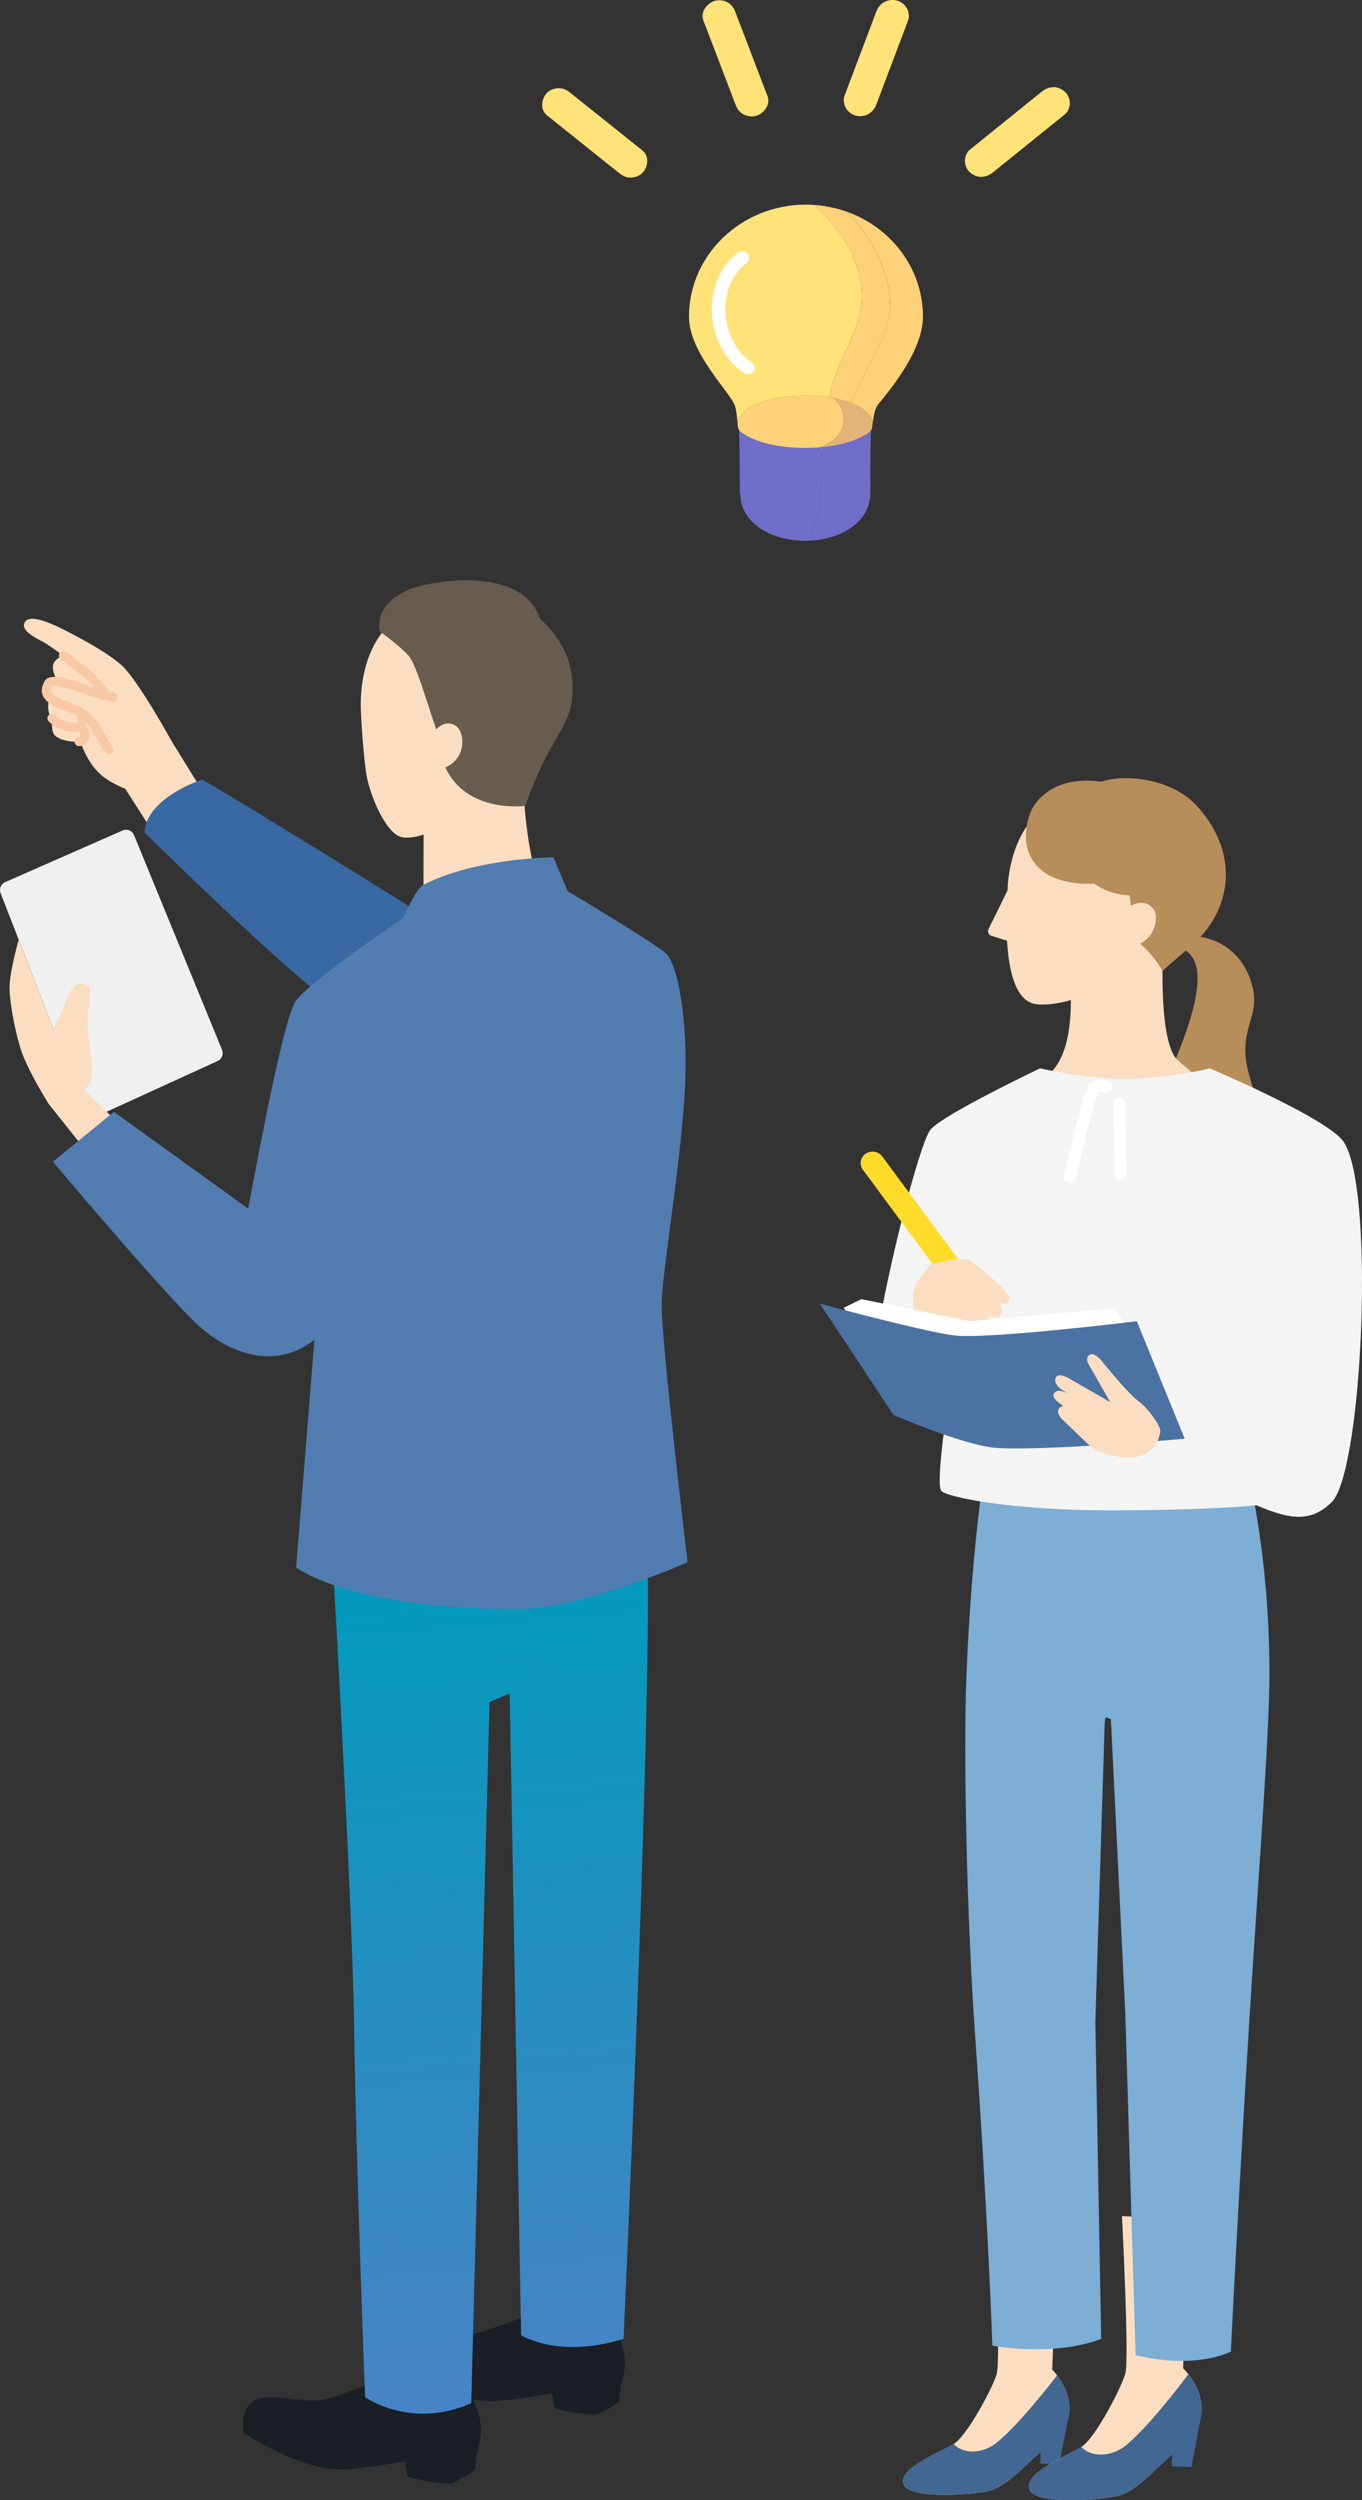 <svg width="103" height="189" viewBox="0 0 103 189" fill="none" xmlns="http://www.w3.org/2000/svg">
<rect x="0" y="0" width="103" height="189" fill="#333333" stroke="none"/>
<path d="M75.259 168.061C75.259 168.061 75.676 178.427 75.374 179.462C75.075 180.5 73.129 184.14 72.126 184.752C71.118 185.365 67.809 186.628 68.352 187.825C68.895 189.022 74.201 188.559 75.064 188.219C76.514 187.649 77.712 186.088 79.259 184.894C82.716 182.223 79.568 179.126 79.568 179.126L80.036 168.303L75.262 168.061H75.259Z" fill="#FBDEC1"/>
<path d="M80.885 182.316C80.989 181.147 80.359 180.123 79.939 179.566C79.539 180.085 77.018 183.344 75.349 184.669C74.28 185.517 72.82 185.521 72.126 184.752C71.118 185.365 67.809 186.628 68.352 187.825C68.895 189.022 74.201 188.559 75.064 188.219C76.334 187.718 77.413 186.458 78.705 185.348L78.658 186.219L80.086 186.292L80.773 182.912C80.831 182.718 80.87 182.524 80.888 182.337V182.316H80.885Z" fill="#416792"/>
<path d="M84.849 167.52C84.849 167.52 85.406 178.333 85.104 179.42C84.802 180.506 82.82 184.326 81.777 184.977C80.734 185.627 77.295 186.984 77.874 188.226C78.453 189.468 83.986 188.928 84.881 188.565C86.388 187.952 87.619 186.312 89.219 185.049C92.799 182.226 89.475 179.025 89.475 179.025L89.835 167.725L84.849 167.524V167.52Z" fill="#FBDEC1"/>
<path d="M90.888 182.337C90.982 181.116 90.317 180.053 89.871 179.479C89.46 180.026 86.867 183.455 85.144 184.856C84.04 185.752 82.514 185.773 81.781 184.977C80.737 185.628 77.299 186.984 77.878 188.226C78.457 189.468 83.989 188.928 84.885 188.565C86.205 188.029 87.317 186.7 88.647 185.527L88.608 186.437L90.097 186.496L90.773 182.96C90.835 182.756 90.871 182.555 90.885 182.358V182.337H90.888Z" fill="#416792"/>
<path d="M94.239 110.678L74.381 111.577C74.381 111.577 73.441 117.605 73.081 126.812C72.86 132.448 73.096 144.733 73.735 153.747C74.73 167.765 75.046 177.32 75.046 177.32C75.046 177.32 79.65 178.187 83.277 176.804L82.834 152.842L83.542 130.206L83.6 129.813L84.01 129.953L85.1 152.21L85.88 178.036C90.492 179.152 93.081 177.766 93.081 177.766C93.081 177.766 93.698 165.256 94.508 152.273C95.139 142.097 96.007 131.125 96 126.476C95.989 117.145 94.243 110.671 94.243 110.671L94.239 110.678Z" fill="#7CAED6"/>
<path d="M89.543 71.79C91.583 72.9 90.27 77.046 88.223 81.672C86.237 86.16 90.065 89.27 94.022 86.848C95.475 85.959 95.45 84.637 94.475 81.288C93.5 77.938 95.291 76.959 94.745 74.689C93.842 70.935 90.55 70.797 90.55 70.797H89.334L89.547 71.793L89.543 71.79Z" fill="#B78D59"/>
<path d="M89.025 80.118L91.629 82.361L81.331 89.416L77.205 82.125C81.14 81.738 80.957 76.776 80.993 75.153V70.797H88C88 70.797 87.464 78.496 89.025 80.118Z" fill="#FBDEC1"/>
<path d="M85.27 72.163C84.004 75.457 79.151 76.277 78.004 75.824C77.299 75.544 76.36 74.634 76.158 71.115L74.975 70.741C74.759 70.672 74.655 70.44 74.752 70.243L76.194 67.309C76.209 67.049 76.216 66.783 76.248 66.509C77.097 59.468 82.809 59.797 82.809 59.797C82.809 59.797 87.874 59.527 89.288 64.572C90.809 70.014 85.273 72.163 85.273 72.163H85.27Z" fill="#FBDEC1"/>
<path d="M90.54 60.952C88.612 58.821 85.058 58.492 83.273 59.091C79.115 58.513 77.986 61.281 77.986 61.281C77.986 61.281 76.432 64.568 79.403 66.212C79.403 66.212 80.709 66.928 82.737 66.793C83.407 67.274 84.284 67.63 85.425 67.689C85.468 67.97 85.5 68.236 85.522 68.478C85.522 68.478 86.561 67.821 87.227 68.717C87.615 69.239 87.457 70.717 86.216 71.34C86.216 71.34 87.14 72.046 87.914 73.398C88.845 72.54 90.234 71.437 90.885 70.713C93.097 68.25 93.633 64.371 90.543 60.956L90.54 60.952Z" fill="#B78D59"/>
<path d="M95.016 113.789C97.682 114.935 99.162 115.035 100.691 113.574C103.099 111.272 104.031 89.057 101.481 86.146C99.87 84.305 91.489 80.76 91.489 80.76C91.489 80.76 88.332 81.559 85.204 81.559C82.076 81.559 78.653 80.76 78.653 80.76C78.653 80.76 71.283 84.269 70.366 85.397C69.508 86.454 66.734 97.26 66 103.229L71.775 105.449C71.775 105.449 70.698 112.242 71.197 112.718C71.697 113.195 76.536 114.176 84.026 114.176C88.026 114.176 92.724 114.033 95.013 113.789H95.016Z" fill="#F4F4F4"/>
<path d="M80.907 89.412C80.874 89.412 80.842 89.412 80.809 89.401C80.569 89.35 80.414 89.118 80.468 88.886C80.698 87.882 81.86 82.852 82.205 82.225C82.353 81.959 82.576 81.772 82.853 81.692C83.342 81.55 83.817 81.786 83.871 81.814C84.09 81.928 84.169 82.191 84.05 82.398C83.932 82.606 83.662 82.685 83.446 82.575C83.324 82.516 83.105 82.44 83.004 82.63C82.806 82.99 82.004 86.222 81.349 89.073C81.302 89.273 81.115 89.412 80.91 89.412H80.907Z" fill="white"/>
<path d="M84.734 89.221C84.489 89.221 84.288 89.031 84.284 88.792C84.259 86.768 84.219 83.688 84.201 83.432C84.176 83.218 84.324 83.013 84.547 82.962C84.788 82.91 85.029 83.055 85.086 83.287C85.101 83.346 85.115 83.415 85.183 88.781C85.183 89.02 84.989 89.218 84.737 89.218H84.734V89.221Z" fill="white"/>
<path d="M72.14 97.101C71.86 97.101 71.583 96.977 71.406 96.738L65.252 88.423C64.964 88.035 65.058 87.492 65.464 87.216C65.867 86.939 66.432 87.029 66.719 87.42L72.874 95.734C73.162 96.122 73.068 96.665 72.662 96.942C72.504 97.049 72.32 97.101 72.14 97.101Z" fill="#FFDC29"/>
<path d="M73.259 95.245C72.702 94.955 70.497 95.557 70.439 95.557C70.439 95.557 69.079 96.948 69.061 97.799C69.043 98.65 69.123 100.121 69.328 100.532C69.536 100.944 71.061 100.64 72.198 100.944C72.899 101.131 74.061 101.359 73.842 100.467C74.22 100.591 74.687 100.515 74.813 100.197C74.925 99.916 74.727 99.57 74.622 99.418C75.241 99.692 75.662 99.685 75.755 99.186C75.795 98.979 75.698 98.712 75.594 98.498C76.004 98.622 76.335 98.564 76.328 98.117C76.32 97.612 73.813 95.532 73.259 95.242V95.245Z" fill="#FBDEC1"/>
<path d="M63.788 98.868L65.144 98.207L73.306 99.872L84.309 98.906L85.025 100.079L86.514 104.955L67.899 103.803L63.788 98.868Z" fill="white"/>
<path d="M62 98.546C62 98.546 69.626 100.608 72.097 100.944C74.554 101.276 85.971 99.878 85.971 99.878L89.593 108.761C89.593 108.761 78.676 109.726 75.198 109.442C72.669 109.172 67.576 106.968 67.576 106.968L62 98.546Z" fill="#4A72A2"/>
<path d="M79.787 105.242C80.061 104.951 80.726 105.321 80.726 105.321C80.457 105.152 80.28 105.037 80.28 105.037C79.978 104.844 79.622 104.404 79.888 104.072C80.154 103.74 80.975 104.273 80.975 104.273L83.964 105.996C83.327 104.889 82.309 103.1 82.309 103.1C82.154 102.795 82.176 102.55 82.399 102.415C82.762 102.197 83.241 102.799 83.241 102.799C84.251 104.006 85.377 105.38 86.126 105.944C86.874 106.508 87.73 107.761 87.741 108.134C87.751 108.511 87.341 110.525 84.698 110.131C83.618 109.972 82.91 109.757 82.216 109.103C81.162 108.107 80.957 107.889 80.32 107.283C80.32 107.283 79.572 106.536 80.399 106.273C80.205 106.134 80.064 106.034 80.021 105.999C79.698 105.709 79.532 105.508 79.787 105.238V105.242Z" fill="#FBDEC1"/>
<path d="M1.871 47.041C2.207 46.435 3.565 47.017 4.21 47.305C4.856 47.593 8.01 49.175 9.249 50.338C10.487 51.501 13.003 56.068 13.003 56.068L15.097 59.454L11.092 62.153L9.479 59.635C8.19 59.09 7.504 58.611 6.89 57.718C6.493 57.139 6.211 56.457 6.065 56.045C5.59 56.14 4.612 55.995 4.196 55.638C3.867 55.353 3.916 54.719 3.981 54.349C3.96 54.331 3.944 54.313 3.927 54.295C3.465 53.779 3.687 52.929 3.752 52.718C3.449 52.427 3.442 52.12 3.646 51.708C3.734 51.53 4.012 51.493 4.374 51.534C4.135 51.129 3.894 50.577 4.049 50.172C4.162 49.879 4.468 49.692 4.794 49.569C4.122 49.077 3.468 48.623 3.143 48.458C2.395 48.077 1.568 47.589 1.875 47.04L1.871 47.041Z" fill="#FBDEC1"/>
<path d="M7.89 52.645C7.963 52.639 8.034 52.61 8.092 52.559C8.233 52.432 8.247 52.213 8.125 52.071C7.615 51.484 7.263 51.096 7.08 50.916C6.822 50.664 5.909 49.946 4.997 49.278C4.842 49.166 4.629 49.202 4.517 49.354C4.405 49.511 4.44 49.725 4.591 49.838C5.537 50.534 6.393 51.214 6.6 51.412C6.766 51.574 7.115 51.959 7.608 52.523C7.683 52.606 7.786 52.649 7.89 52.641L7.89 52.645Z" fill="#F8C9A4"/>
<path d="M8.261 57.02C8.318 57.015 8.379 56.995 8.43 56.96C8.587 56.851 8.626 56.638 8.517 56.479C8.301 56.161 8.124 55.849 7.951 55.543C7.822 55.32 7.703 55.108 7.585 54.923C6.858 53.801 6.579 53.629 5.159 53.074C4.869 52.961 3.992 52.617 3.867 52.292C3.843 52.228 3.827 52.113 3.954 51.854C4.146 51.746 5.069 51.969 6.661 52.553C7.144 52.73 7.754 52.892 8.505 53.044C8.689 53.08 8.872 52.961 8.908 52.771C8.945 52.586 8.827 52.4 8.639 52.364C7.931 52.221 7.342 52.065 6.926 51.915C5.1 51.252 3.703 50.808 3.338 51.548C3.217 51.791 3.075 52.156 3.223 52.544C3.415 53.054 4.033 53.383 4.902 53.724C6.252 54.253 6.39 54.355 7.004 55.306C7.118 55.48 7.229 55.677 7.352 55.889C7.525 56.191 7.72 56.533 7.949 56.873C8.023 56.976 8.138 57.029 8.257 57.02L8.261 57.02Z" fill="#F8C9A4"/>
<path d="M5.756 55.332C6.016 55.312 6.214 55.227 6.334 55.078C6.549 54.816 6.602 54.439 6.482 54.017C6.43 53.835 6.237 53.729 6.056 53.782C5.875 53.835 5.77 54.026 5.823 54.212C5.875 54.398 5.872 54.562 5.808 54.637C5.641 54.727 4.611 54.539 4.182 54.06C4.056 53.918 3.84 53.908 3.699 54.035C3.558 54.163 3.548 54.381 3.674 54.523C4.14 55.042 5.072 55.35 5.668 55.339C5.698 55.337 5.729 55.334 5.756 55.332Z" fill="#F8C9A4"/>
<path d="M6.009 56.405C6.009 56.405 6.02 56.404 6.028 56.403C6.314 56.366 6.503 56.269 6.607 56.106C6.748 55.881 6.859 55.499 6.572 54.961C6.482 54.793 6.273 54.728 6.106 54.819C5.94 54.91 5.878 55.12 5.964 55.289C6.054 55.461 6.083 55.594 6.044 55.694C6.022 55.7 5.988 55.711 5.934 55.715C5.747 55.741 5.614 55.915 5.639 56.103C5.665 56.288 5.824 56.415 6.004 56.401L6.009 56.405Z" fill="#F8C9A4"/>
<path d="M15.3 58.939C18.219 60.591 29.649 67.691 35 71.034C32.811 73.246 27.879 77.376 25.661 76.196C23.443 75.016 14.911 66.855 10.923 62.922C11.04 60.798 13.89 59.382 15.3 58.939Z" fill="#3969A2"/>
<path d="M10.132 63.121L16.792 79.361C16.926 79.687 16.78 80.059 16.462 80.203L7.338 84.374C7.004 84.529 6.609 84.366 6.474 84.02L0.045 67.52C-0.082 67.195 0.068 66.826 0.387 66.686L9.28 62.776C9.61 62.632 9.994 62.787 10.132 63.125V63.121Z" fill="#F0F0F0"/>
<path d="M0.728 74.488C0.785 73.227 1.415 71.043 1.415 71.043L4.033 77.759C4.278 77.297 4.604 76.645 4.831 76.052C5.238 74.989 5.637 74.1 6.443 74.41C7.249 74.721 6.531 75.904 6.62 77.569C6.708 79.233 7.433 81.561 6.393 82.395L8.439 84.404L6.055 86.43L3.683 83.454C3.683 83.454 2.052 80.866 1.561 79.287C1.069 77.708 0.682 75.504 0.728 74.492V74.488Z" fill="#FBDEC1"/>
<path d="M46.178 175.622C45.594 174.133 45.636 168.942 45.636 168.942L40.455 168.682V175.095L38.916 176.697L39.917 178.07L45.99 176.922L46.178 175.622Z" fill="white"/>
<path d="M31.661 176.273C32.832 176.195 34.862 176.708 36.025 176.393C37.281 176.052 40.397 174.83 40.397 174.83C40.397 174.83 40.581 175.26 40.493 175.753C40.393 176.308 39.994 176.735 39.994 176.735C44.044 176.925 46.182 175.625 46.182 175.625C46.182 175.625 47.916 177.681 46.972 180.234C46.926 180.645 46.842 181.367 46.838 181.499C46.838 181.499 46.439 181.937 45.122 182.539C45.122 182.539 43.387 182.535 41.913 182.007L41.752 180.932C40.347 181.161 38.509 181.445 37.361 181.514C34.244 181.705 30.011 178.853 30.011 178.853C30.011 178.853 29.489 176.42 31.669 176.273H31.661Z" fill="#191F25"/>
<path d="M35.254 180.553C34.648 179.005 34.69 173.601 34.69 173.601L29.297 173.329V180.002L27.696 181.67L28.736 183.098L35.054 181.903L35.25 180.553H35.254Z" fill="white"/>
<path d="M20.146 181.228C21.363 181.146 23.477 181.681 24.687 181.352C25.992 180.999 29.239 179.722 29.239 179.722C29.239 179.722 29.431 180.168 29.339 180.684C29.235 181.259 28.817 181.705 28.817 181.705C33.027 181.903 35.254 180.549 35.254 180.549C35.254 180.549 37.061 182.69 36.075 185.344C36.025 185.771 35.941 186.523 35.937 186.663C35.937 186.663 35.522 187.121 34.152 187.741C34.152 187.741 32.348 187.738 30.812 187.191L30.648 186.069C29.185 186.306 27.274 186.601 26.076 186.675C22.833 186.872 18.426 183.908 18.426 183.908C18.426 183.908 17.885 181.375 20.15 181.224L20.146 181.228Z" fill="#191F25"/>
<path d="M25.008 115.307C25.008 115.307 26.645 143.337 26.778 153.098C26.92 163.426 27.611 181.214 27.611 181.214C27.611 181.214 31.111 183.684 35.637 181.664L37.02 128.666L38.547 128.008L39.408 176.523C39.408 176.523 42.213 178.344 47.156 176.801C47.156 176.801 49.435 127.315 48.926 115.605L45.256 114.481L28.904 113.663L25 115.307H25.008Z" fill="url(#paint0_linear_1560_2513)"/>
<path d="M39.572 59.539C39.572 59.539 39.771 64.493 40.861 67.05L35.173 69.223L32.026 67.046C32.026 67.046 32.033 62.752 32.048 59.625L35.534 57.328L39.572 59.543V59.539Z" fill="#FBDEC1"/>
<path d="M34.245 61.758C33.55 62.619 31.42 63.542 30.345 63.275C29.224 62.995 28.065 60.357 27.746 58.751C27.512 57.564 27.259 53.89 27.282 53.188C27.301 52.485 27.213 45.874 33.715 45.494C40.401 45.102 42.163 49.114 42.113 51.996C42.075 54.196 40.509 57.467 35.6 58.991C35.6 58.991 34.924 60.927 34.248 61.765L34.245 61.758Z" fill="#FBDEC1"/>
<path d="M30.851 44.607C32.598 43.846 39.526 42.741 40.835 46.775C42.374 48.149 43.556 50.104 43.249 52.909C43.011 55.097 41.388 56.052 39.737 60.917C39.737 60.917 35.285 61.537 33.665 57.98L33.569 56.257C33.058 56.145 31.749 50.57 30.909 49.58C30.333 48.901 28.717 47.726 28.717 47.726C28.717 47.726 28.164 45.775 30.844 44.611L30.851 44.607Z" fill="#685C4E"/>
<path d="M33.538 58.081C35.331 57.386 35.131 55.423 34.563 54.946C33.757 54.271 33.001 55.125 33.001 55.125L32.452 55.551L33.151 58.252L33.538 58.081Z" fill="#FBDEC1"/>
<path d="M8.612 84.046L18.769 91.365C19.855 85.58 21.54 76.731 22.4 75.615C23.419 74.289 28.938 70.388 30.44 69.452C30.942 68.508 31.51 67.151 32.02 66.888C36.009 64.835 41.854 64.808 41.854 64.808L42.928 67.364C44.835 68.508 49.716 71.454 50.373 72.083C51.187 72.858 51.887 76.382 51.848 80.68C51.798 86.26 50.109 95.707 50.039 98.448C49.968 101.189 52 118.095 52 118.095C52 118.095 44.069 121.627 39.27 121.639C26.331 121.666 22.396 118.481 22.396 118.481L23.777 101.279C20.898 103.56 17.278 102.494 14.562 99.777C11.429 96.647 4 87.818 4 87.818L8.619 84.046H8.612Z" fill="#517DB0"/>
<path d="M62.957 30.077C62.502 29.994 62.012 29.935 61.499 29.91C61.298 29.902 61.096 29.893 60.889 29.893C58.102 29.899 55.843 30.845 55.781 32.017C55.787 32.101 55.796 32.188 55.802 32.274C55.982 33.07 57.19 33.737 58.857 34.041C59.403 34.142 60 34.2 60.627 34.212C61.974 33.868 63.385 33.57 63.761 32.121C63.945 31.406 63.627 30.535 62.96 30.077H62.957Z" fill="#FFD178"/>
<path d="M64.341 30.457C63.936 30.301 63.467 30.172 62.956 30.078C63.624 30.535 63.945 31.409 63.758 32.121C63.382 33.57 61.971 33.868 60.624 34.212C60.714 34.212 60.805 34.218 60.898 34.218C61.819 34.218 62.682 34.109 63.429 33.927C64.758 33.603 65.712 33.037 65.948 32.37C65.963 32.221 65.98 32.079 65.998 31.945C65.93 31.356 65.307 30.829 64.341 30.454V30.457Z" fill="#E2B477"/>
<path d="M60.919 33.857C58.537 33.863 56.852 33.316 55.892 32.554C55.951 34.153 55.951 37.338 55.951 37.338H55.983C55.986 39.292 57.907 40.688 60.371 40.861C60.508 40.87 60.648 40.875 60.788 40.875C61.088 40.691 61.336 40.429 61.49 40.083C62.307 38.117 62.111 35.962 62.1 33.804C61.727 33.838 61.333 33.855 60.919 33.857Z" fill="#6F6FC9"/>
<path d="M63.246 33.648C62.89 33.718 62.508 33.768 62.1 33.804C62.109 35.962 62.307 38.12 61.49 40.082C61.336 40.431 61.091 40.691 60.788 40.875C60.826 40.875 60.864 40.881 60.904 40.878C63.619 40.872 65.814 39.407 65.811 37.316H65.826C65.826 37.316 65.791 34.164 65.867 32.584C65.263 33.048 64.386 33.425 63.246 33.645V33.648Z" fill="#6F6FC9"/>
<path d="M62.478 15.598C62.184 15.547 61.886 15.514 61.583 15.494C64.213 17.811 66.018 21.329 64.782 24.564C64.152 26.387 63.038 28.095 62.732 30.041C63.333 30.139 63.878 30.281 64.341 30.46C65.009 28.869 65.904 27.322 66.607 25.776C68.321 22.476 66.61 18.774 64.082 16.022C63.569 15.835 63.032 15.693 62.478 15.601V15.598Z" fill="#FFD178"/>
<path d="M61.583 15.495C61.367 15.48 61.152 15.469 60.93 15.469C56.047 15.48 52.093 19.28 52.105 23.956C52.11 26.691 55.218 29.65 55.577 30.664C55.577 30.669 55.58 30.678 55.583 30.683C55.667 30.934 55.732 31.423 55.781 32.02C55.842 30.848 58.102 29.902 60.889 29.896C61.54 29.896 62.161 29.946 62.732 30.038C63.038 28.093 64.152 26.384 64.782 24.561C66.018 21.326 64.213 17.809 61.583 15.492V15.495Z" fill="#FFE278"/>
<path d="M64.082 16.019C66.613 18.772 68.322 22.473 66.607 25.773C65.905 27.319 65.007 28.866 64.342 30.457C65.307 30.828 65.931 31.356 65.998 31.948C66.068 31.434 66.161 31.01 66.289 30.759C66.316 30.708 66.339 30.664 66.368 30.627C67.042 29.765 69.803 26.646 69.797 23.919C69.788 20.304 67.415 17.228 64.085 16.019H64.082Z" fill="#FFD178"/>
<path d="M56.808 27.37C54.904 26.03 54.362 23.255 55.315 21.293C55.601 20.701 55.965 20.24 56.496 19.83C56.715 19.66 56.677 19.302 56.496 19.126C56.28 18.92 55.98 18.959 55.761 19.126C53.542 20.846 53.324 24.19 54.65 26.468C55.056 27.166 55.615 27.755 56.286 28.227C56.513 28.386 56.866 28.26 56.997 28.048C57.152 27.794 57.035 27.529 56.811 27.367L56.808 27.37Z" fill="white"/>
<path d="M55.907 1.685C55.807 1.422 55.705 1.16 55.606 0.898C55.492 0.599 55.323 0.345 55.029 0.18C54.761 0.03 54.364 -0.032 54.061 0.06C53.457 0.247 52.947 0.909 53.189 1.54C53.904 3.404 54.615 5.269 55.329 7.134C55.428 7.396 55.53 7.659 55.63 7.921C55.743 8.22 55.912 8.474 56.207 8.639C56.475 8.789 56.872 8.851 57.175 8.759C57.778 8.572 58.289 7.91 58.047 7.279C57.332 5.414 56.621 3.55 55.907 1.685Z" fill="#FFE278"/>
<path d="M48.583 11.374C46.99 10.101 45.399 8.828 43.807 7.555C43.582 7.377 43.358 7.195 43.133 7.016C42.874 6.807 42.597 6.665 42.247 6.668C41.941 6.668 41.573 6.799 41.36 7.022C40.935 7.469 40.827 8.289 41.363 8.719C42.955 9.992 44.547 11.265 46.139 12.538C46.364 12.717 46.588 12.898 46.813 13.077C47.072 13.286 47.349 13.429 47.699 13.426C48.005 13.426 48.373 13.295 48.585 13.071C49.011 12.625 49.119 11.804 48.583 11.374Z" fill="#FFE278"/>
<path d="M67.808 0.035C67.1 -0.118 66.508 0.244 66.269 0.878C65.564 2.746 64.858 4.613 64.152 6.481C64.053 6.743 63.954 7.008 63.855 7.271C63.75 7.55 63.832 7.949 63.983 8.195C64.135 8.443 64.435 8.68 64.733 8.745C65.441 8.898 66.033 8.535 66.272 7.902C66.978 6.034 67.683 4.167 68.389 2.299C68.488 2.037 68.587 1.771 68.686 1.509C68.791 1.23 68.71 0.831 68.558 0.585C68.406 0.337 68.106 0.099 67.808 0.035Z" fill="#FFE278"/>
<path d="M79.649 6.589C79.299 6.606 79.031 6.729 78.762 6.944C77.176 8.223 75.59 9.504 74.004 10.782C73.78 10.964 73.558 11.143 73.334 11.324C73.1 11.511 72.966 11.893 72.969 12.173C72.969 12.466 73.106 12.817 73.339 13.021C73.578 13.23 73.893 13.387 74.226 13.37C74.576 13.353 74.844 13.23 75.112 13.016C76.698 11.737 78.284 10.456 79.87 9.177C80.095 8.996 80.317 8.817 80.541 8.636C80.774 8.449 80.908 8.066 80.905 7.787C80.905 7.494 80.768 7.142 80.535 6.938C80.296 6.729 79.981 6.573 79.649 6.589Z" fill="#FFE278"/>
<defs>
<linearGradient id="paint0_linear_1560_2513" x1="31.065" y1="118.217" x2="36.518" y2="182.499" gradientUnits="userSpaceOnUse">
<stop stop-color="#009ABC"/>
<stop offset="1" stop-color="#4983C5"/>
</linearGradient>
</defs>
</svg>
